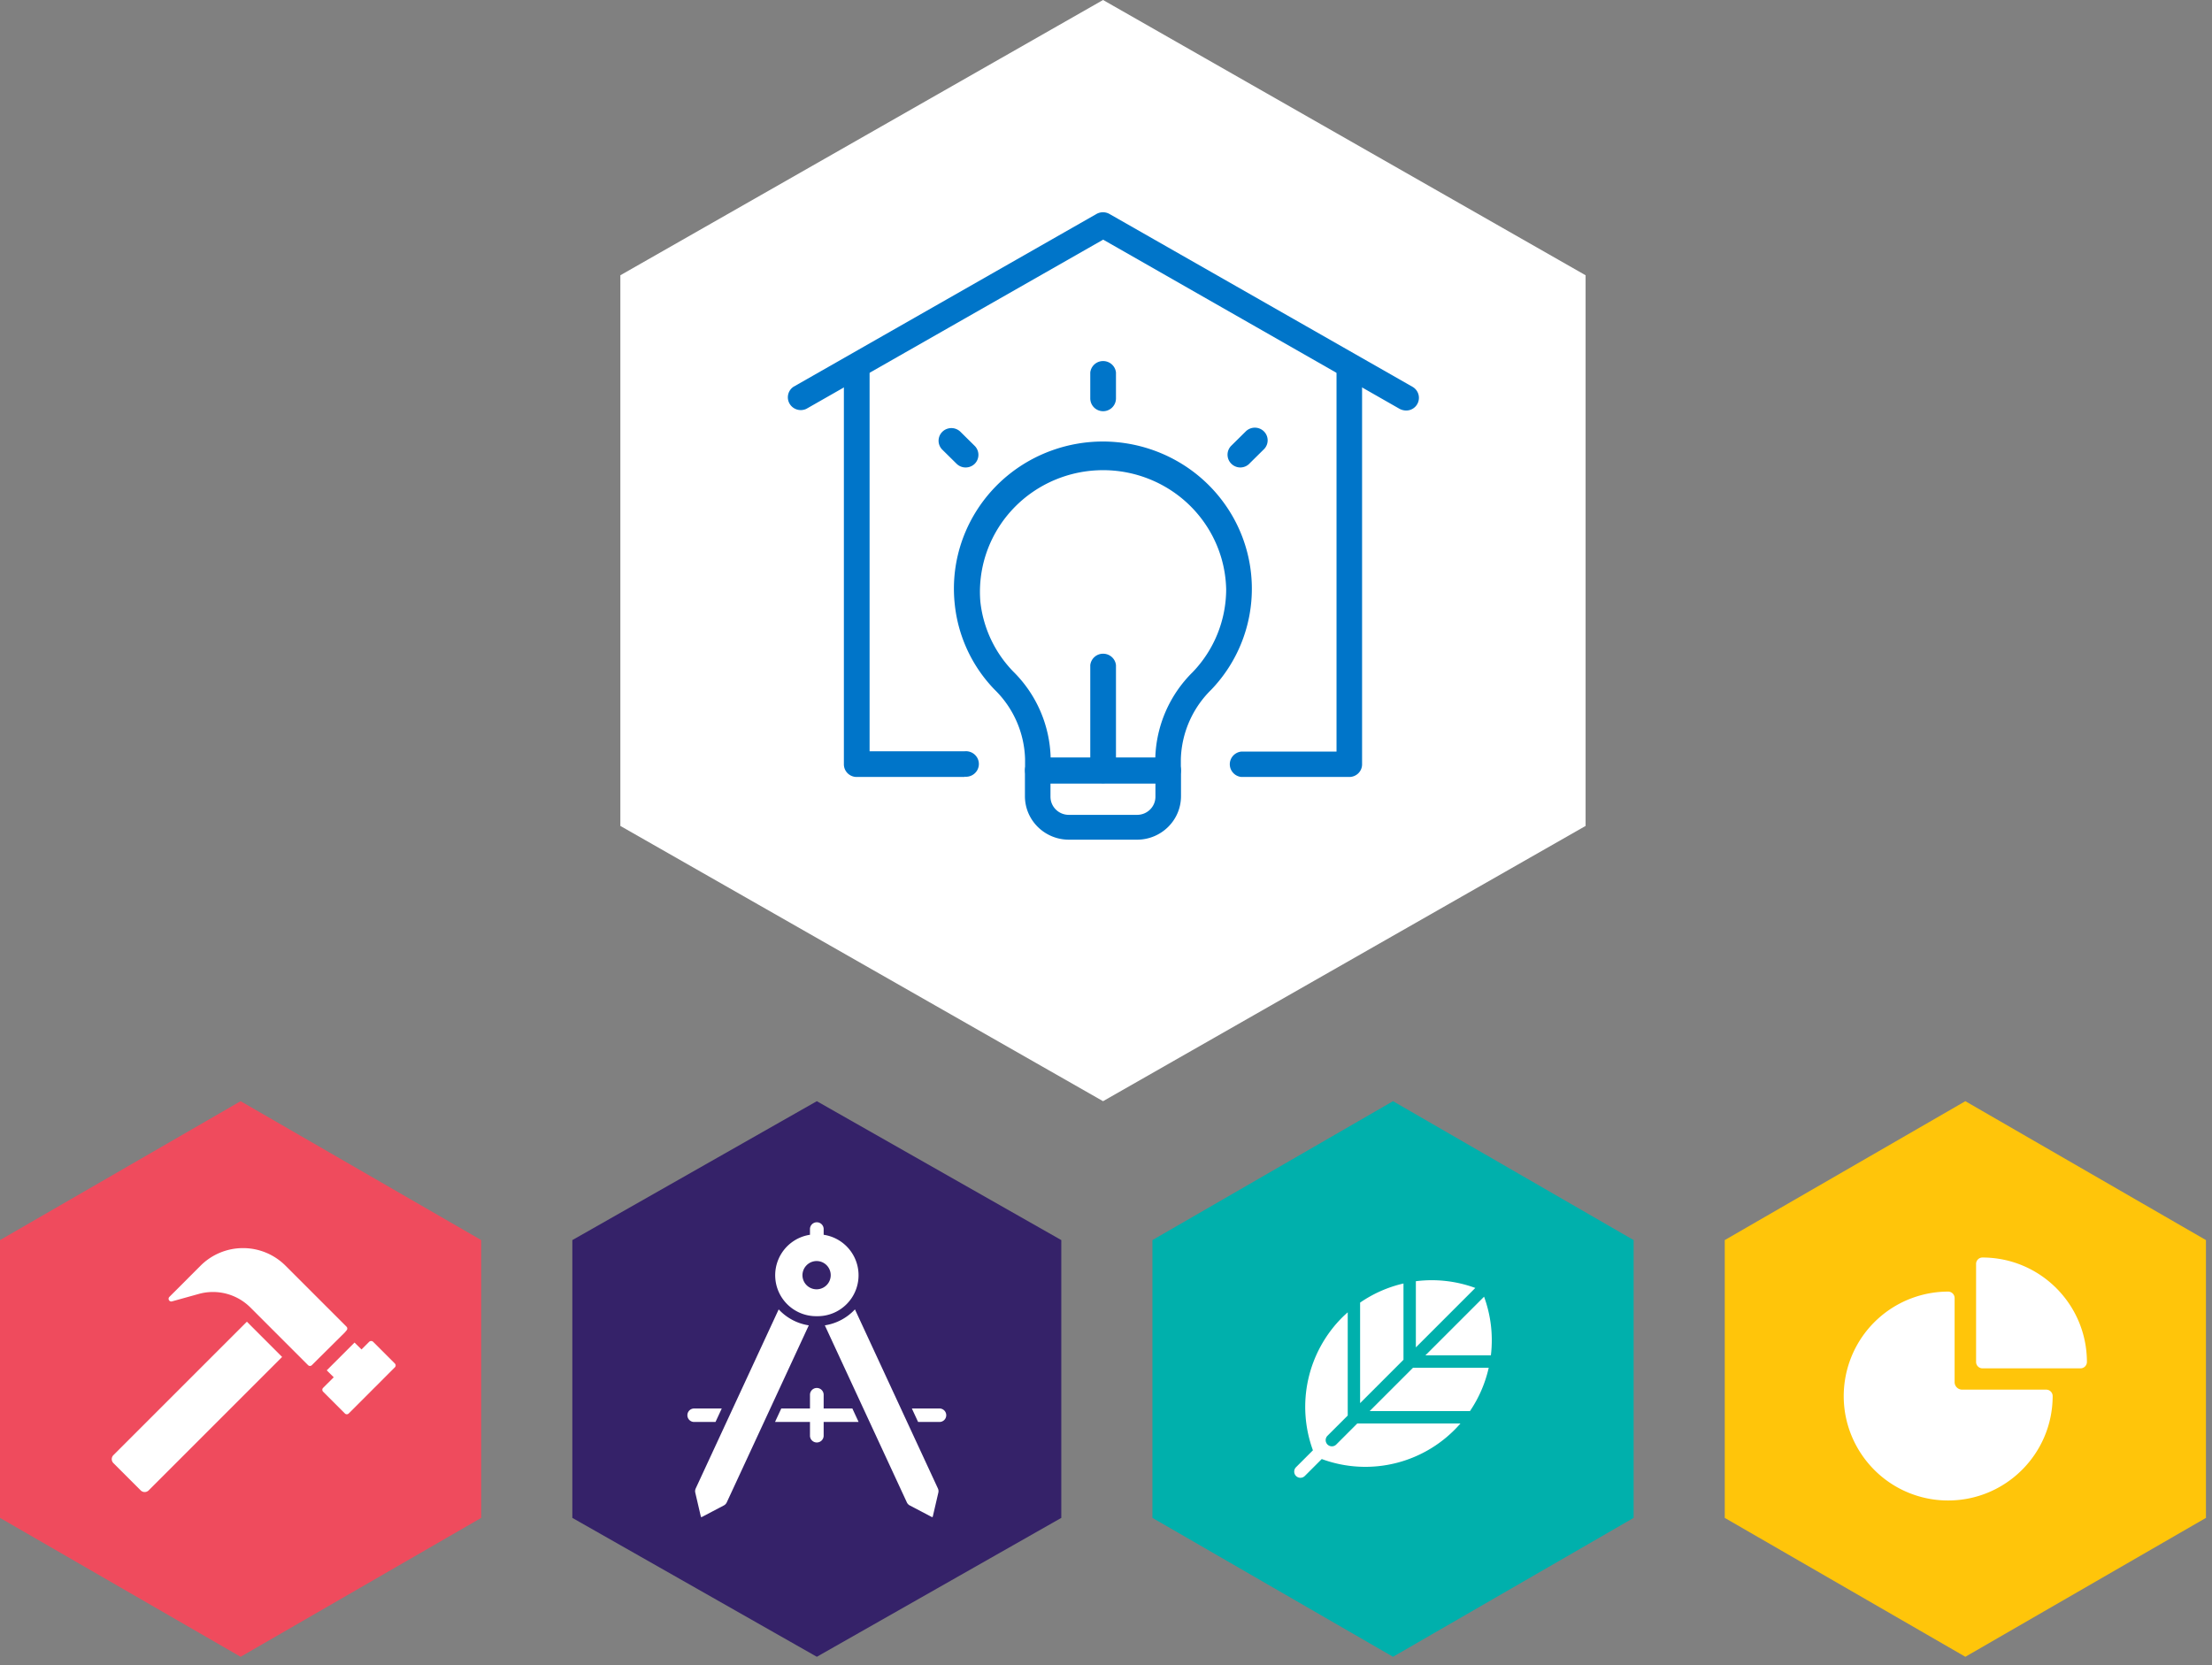 <svg width="267" height="201" fill="none" xmlns="http://www.w3.org/2000/svg"><rect width="100%" height="100%" fill="#808080" stroke="none"/><path d="M191.39 33.23L133.143 0 74.88 33.23v66.476l58.263 33.229 58.247-33.23V33.23z" fill="#fff"/><path d="M169.723 49.557a1.733 1.733 0 0 1-.789-.204L133.16 28.928 97.335 49.353a1.57 1.57 0 0 1-2.026-.616 1.53 1.53 0 0 1 .466-2.043l36.58-20.866a1.594 1.594 0 0 1 1.56 0l36.579 20.866a1.531 1.531 0 0 1-.771 2.863z" fill="#0075C9"/><path d="M116.432 93.795h-13.028c-.412 0-.807-.163-1.097-.453-.29-.29-.45-.681-.446-1.088V44.967a1.554 1.554 0 0 1 1.552-1.38c.798 0 1.467.595 1.551 1.38v45.728h11.468a1.566 1.566 0 0 1 1.486.716c.316.5.316 1.134 0 1.634s-.893.778-1.486.716v.034zm46.435 0H149.84a1.548 1.548 0 0 1-1.397-1.533c0-.788.603-1.45 1.397-1.532h11.485V45c0-.841.69-1.523 1.542-1.523.852 0 1.543.682 1.543 1.524v47.253c.005.407-.156.8-.446 1.089a1.55 1.55 0 0 1-1.097.452z" fill="#0075C9"/><path fillRule="evenodd" clipRule="evenodd" d="M125.274 94.54h15.718c.409 0 .802-.16 1.091-.446.289-.286.452-.674.452-1.078v-1.389a12.224 12.224 0 0 1 3.668-8.366 17.603 17.603 0 0 0 1.976-21.908c-4.545-6.877-13.268-9.778-21.097-7.018-7.829 2.76-12.723 10.462-11.836 18.628a17.383 17.383 0 0 0 4.834 10.315 12.175 12.175 0 0 1 3.651 8.35v1.388c0 .842.691 1.524 1.543 1.524zm14.177-3.083h-12.633a15.153 15.153 0 0 0-4.491-10.365 14.306 14.306 0 0 1-3.994-8.468c-.436-5.333 2.099-10.477 6.616-13.429a15.015 15.015 0 0 1 15.096-.758c4.796 2.483 7.845 7.348 7.96 12.697a14.456 14.456 0 0 1-4.046 10.01 15.157 15.157 0 0 0-4.508 10.313z" fill="#0075C9"/><path fillRule="evenodd" clipRule="evenodd" d="M129.012 101.366h8.245c2.921-.009 5.287-2.347 5.296-5.234v-3.116c.005-.407-.156-.8-.445-1.089a1.552 1.552 0 0 0-1.097-.452h-15.753c-.412 0-.807.163-1.097.452-.29.29-.451.682-.446 1.09v3.115c.009 2.887 2.375 5.225 5.297 5.234zm-2.213-5.183v-1.592h12.668v1.592c0 1.207-.99 2.185-2.212 2.185h-8.245c-1.221 0-2.211-.978-2.211-2.185z" fill="#0075C9"/><path d="M133.161 94.54a1.553 1.553 0 0 1-1.102-.44 1.515 1.515 0 0 1-.458-1.084v-12.72a1.553 1.553 0 0 1 1.551-1.38c.799 0 1.468.596 1.552 1.38v12.72c0 .404-.163.792-.452 1.078-.29.285-.682.446-1.091.446zm0-44.899a1.55 1.55 0 0 1-1.56-1.541v-3.133a1.553 1.553 0 0 1 1.551-1.38c.799 0 1.468.595 1.552 1.38V48.1a1.55 1.55 0 0 1-1.543 1.541zm-16.609 6.792a1.552 1.552 0 0 1-1.097-.458l-1.715-1.693a1.516 1.516 0 0 1-.394-1.477 1.536 1.536 0 0 1 1.097-1.075 1.557 1.557 0 0 1 1.491.4l1.715 1.694c.601.6.601 1.568 0 2.168a1.553 1.553 0 0 1-1.097.44zm33.166 0a1.552 1.552 0 0 1-1.097-.458 1.529 1.529 0 0 1 0-2.168l1.714-1.693a1.56 1.56 0 0 1 2.186-.076c.624.575.659 1.542.077 2.159l-1.714 1.694c-.29.34-.716.538-1.166.542z" fill="#0075C9"/><path d="M58.085 183.238v-33.535l-29.043-16.768L0 149.703v33.535l29.043 16.767 29.042-16.767z" fill="#EF4B5D"/><path d="M16.981 179.917l-3.291-3.291a.681.681 0 0 1-.001-.963l16.11-16.109 4.254 4.256-16.107 16.107a.682.682 0 0 1-.965 0z" fill="#fff"/><path d="M41.838 160.593a.321.321 0 0 0-.01-.435l-7.37-7.369a7.25 7.25 0 0 0-10.244 0l-3.77 3.771a.326.326 0 0 0 .227.555c.03 0 .06-.005.09-.013l3.232-.899c2.22-.618 4.6.007 6.23 1.635l6.962 6.962a.324.324 0 0 0 .46.001v-.001l.59-.589 3.368-3.34.235-.278zm5.825 4.012l-2.633-2.633a.35.35 0 0 0-.46 0l-.933.934-.843-.834-3.355 3.355.845.834L39 167.544a.325.325 0 0 0 0 .458l2.632 2.633a.324.324 0 0 0 .459 0l5.57-5.572a.322.322 0 0 0 0-.458z" fill="#fff"/><path d="M128.104 183.238v-33.535l-29.51-16.768-29.509 16.768v33.535l29.51 16.767 29.509-16.767z" fill="#352269"/><path d="M93.992 158.068l-10.015 21.617a.781.781 0 0 0-.053.505l.672 2.891a.081.081 0 0 0 .117.052l2.657-1.396a.793.793 0 0 0 .354-.371l9.901-21.371a6.248 6.248 0 0 1-3.633-1.927zm19.422 11.965h-3.347l.752 1.625h2.595a.813.813 0 0 0 .029-1.625h-.029zm-10.219-11.965a6.247 6.247 0 0 1-3.633 1.927l9.901 21.372a.798.798 0 0 0 .354.37l2.658 1.396a.082.082 0 0 0 .11-.034.064.064 0 0 0 .006-.018l.671-2.891a.777.777 0 0 0-.051-.505l-10.016-21.617zM87.12 170.033h-3.345a.813.813 0 0 0-.03 1.625h2.621l.754-1.625zm15.765 0h-3.466v-1.693a.826.826 0 0 0-1.65 0v1.693h-3.466l-.754 1.624h4.22v1.693a.826.826 0 0 0 1.65 0v-1.693h4.219l-.753-1.624zm-4.291-17.801a1.706 1.706 0 1 1-1.734 1.707 1.721 1.721 0 0 1 1.734-1.707zm0 6.656a4.941 4.941 0 0 0 .826-9.827v-.722a.827.827 0 0 0-1.652 0v.722a4.942 4.942 0 0 0 .826 9.827z" fill="#fff"/><path d="M197.187 183.237v-33.534l-29.043-16.768-29.04 16.768v33.534l29.04 16.768 29.043-16.768z" fill="#00B0AC"/><path d="M179.135 156.537l-7.081 7.081h7.903a15.274 15.274 0 0 0-.822-7.081zm.561 8.575h-9.136l-5.237 5.236h12.107a15.268 15.268 0 0 0 2.267-5.236m-10.289-10.17a15.23 15.23 0 0 0-5.236 2.309v12.136l5.236-5.238v-9.207zm1.494 7.714l7.175-7.176a15.273 15.273 0 0 0-7.175-.813v7.989z" fill="#fff"/><path d="M163.829 171.843l-2.549 2.55a.748.748 0 0 1-1.058-1.057l2.456-2.454v-12.461c-.221.196-.442.395-.653.606a15.274 15.274 0 0 0-3.548 16.052l-2.039 2.039a.749.749 0 1 0 1.059 1.06l2.044-2.044a15.203 15.203 0 0 0 16.742-4.291h-12.454z" fill="#fff"/><path d="M266.27 183.238v-33.535l-29.042-16.768-29.041 16.768v33.535l29.041 16.767 29.042-16.767z" fill="#FFC50A"/><path d="M251.13 165.185h-11.835a.772.772 0 0 1-.771-.772v-11.836a.77.77 0 0 1 .771-.771c6.959.008 12.598 5.647 12.606 12.606a.772.772 0 0 1-.77.773h-.001z" fill="#fff"/><path d="M233.136 180.977c-6.873-1.117-11.54-7.595-10.423-14.468a12.61 12.61 0 0 1 12.452-10.587c.43.008.772.361.767.79v10.137c0 .501.406.907.907.907h10.138a.782.782 0 0 1 .79.767c-.005 6.972-5.661 12.62-12.633 12.614-.669 0-1.337-.054-1.998-.16z" fill="#fff"/></svg>
